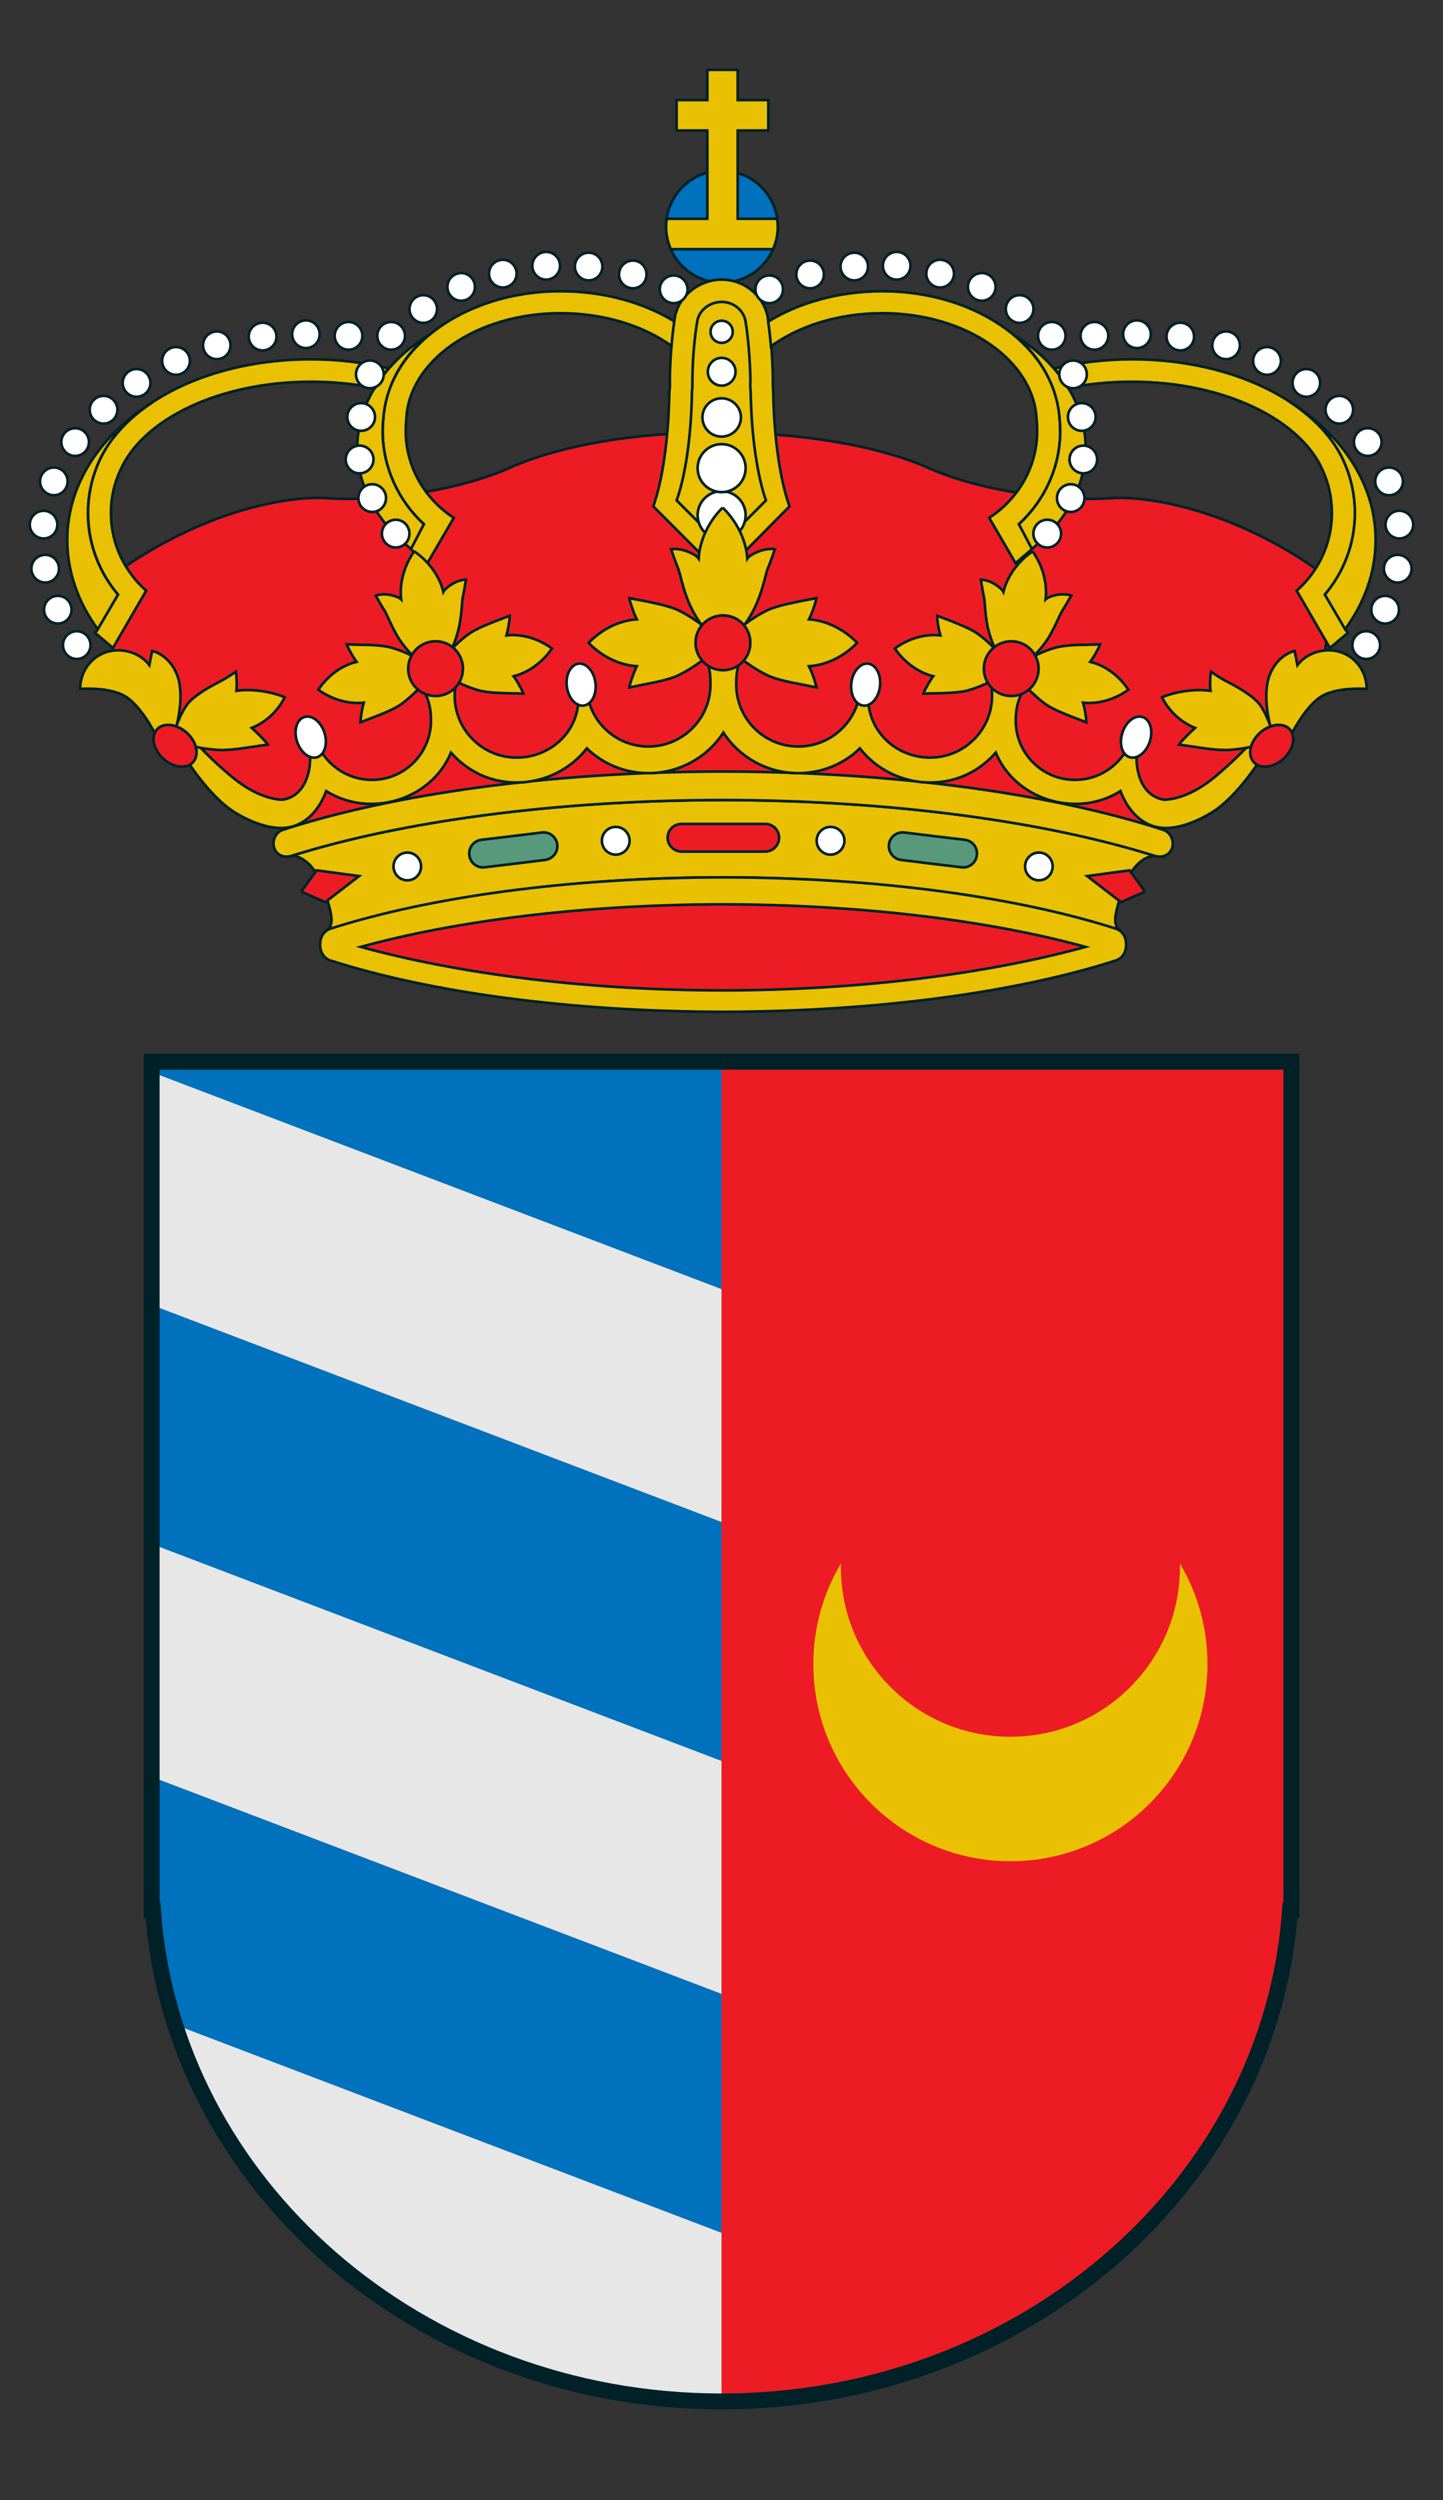 <?xml version="1.0" encoding="utf-8"?>
<!-- Generator: Adobe Illustrator 16.0.0, SVG Export Plug-In . SVG Version: 6.00 Build 0)  -->
<!DOCTYPE svg PUBLIC "-//W3C//DTD SVG 1.1//EN" "http://www.w3.org/Graphics/SVG/1.1/DTD/svg11.dtd">
<svg version="1.1" xmlns="http://www.w3.org/2000/svg" xmlns:xlink="http://www.w3.org/1999/xlink" x="0px" y="0px" width="272px"
	 height="471px" viewBox="0 0 272 471" enable-background="new 0 0 272 471" xml:space="preserve">
<rect x="0" y="0" width="272" height="471" fill="#333333" stroke="none"/>
<g id="Timbre">
	<g>
		<path fill="#0071BC" stroke="#002128" stroke-width="0.5" stroke-miterlimit="10" d="M125.548,42.713
			c0-5.817,4.696-10.546,10.518-10.546c5.842,0,10.546,4.729,10.546,10.546c0,5.815-4.704,10.521-10.546,10.521
			C130.248,53.234,125.548,48.528,125.548,42.713"/>
		<path fill="#EAC102" stroke="#002128" stroke-width="0.5" stroke-miterlimit="10" d="M146.493,41.219h-1.788h-5.653V32.6v-8.014
			h5.772v-5.729h-5.772v-5.699h-5.723v5.699h-5.792v5.729h5.792v7.953v8.681h-5.792h-1.87c-0.069,0.487-0.115,0.986-0.115,1.493
			c0,1.51,0.323,2.938,0.888,4.234h1.096h17.169h1.015c0.573-1.296,0.896-2.724,0.896-4.234
			C146.611,42.205,146.566,41.713,146.493,41.219z"/>
		<path fill="#ED1C24" stroke="#002128" stroke-width="0.5" stroke-miterlimit="10" d="M135.125,81.465
			c15.799,0,29.851,2.465,39.014,6.312c5.253,2.473,12.272,4.351,20.004,5.408c5.875,0.824,11.43,0.996,16.314,0.609
			c6.455-0.114,15.86,1.882,25.221,6.265c7.797,3.614,14.26,8.047,18.576,12.344l-3.731,3.485l-1.051,9.959l-10.224,12.371
			l-5.146,4.583l-12.105,10.217l-6.173,0.538l-1.873,5.641l-78.336-9.665L57.1,159.199l-1.918-5.641l-6.165-0.538l-12.104-10.217
			l-5.114-4.583L21.58,125.848l-1.084-9.959l-3.739-3.485c4.32-4.297,10.808-8.73,18.572-12.344
			c9.368-4.383,18.769-6.379,25.232-6.265c4.88,0.387,10.456,0.215,16.302-0.609c7.731-1.058,14.755-2.935,20.008-5.408
			C106.035,83.93,119.313,81.465,135.125,81.465"/>
		<path fill="#EAC102" stroke="#002128" stroke-width="0.5" stroke-miterlimit="10" d="M136.103,165.29
			c-29.512,0.049-56.024,3.964-74.674,10.043c1.55-0.793,1.412-2.79-0.532-8.055c-2.315-6.337-5.936-6.05-5.936-6.05
			c20.601-6.462,49.331-10.45,81.264-10.514c31.965,0.063,60.909,4.052,81.526,10.514c0,0-3.612-0.287-5.96,6.05
			c-1.915,5.265-2.054,7.261-0.495,8.055C192.634,169.254,165.638,165.34,136.103,165.29"/>
		<path fill="#EAC102" stroke="#002128" stroke-width="0.5" stroke-miterlimit="10" d="M136.237,150.721
			c-31.97,0.061-60.667,4.058-81.293,10.523c-1.383,0.442-2.823-0.11-3.252-1.505c-0.475-1.375,0.286-2.958,1.645-3.403
			c20.74-6.726,50.178-10.918,82.9-10.982c32.755,0.063,62.312,4.256,83.02,10.982c1.358,0.446,2.119,2.029,1.686,3.403
			c-0.446,1.395-1.915,1.947-3.298,1.505C197.019,154.779,168.207,150.782,136.237,150.721"/>
		<path fill="#EAC102" stroke="#002128" stroke-width="0.5" stroke-miterlimit="10" d="M136.315,190.629
			c-29.176-0.061-55.316-3.686-73.95-9.65c-1.379-0.405-2.078-1.727-2.017-3.105c0-1.321,0.667-2.528,2.017-2.941
			c18.634-5.936,44.774-9.605,73.95-9.638c29.171,0.032,55.296,3.702,73.942,9.638c1.325,0.413,2.033,1.62,2.005,2.941
			c0.086,1.378-0.646,2.7-2.005,3.105C191.611,186.943,165.486,190.568,136.315,190.629"/>
		<path fill="#ED1C24" stroke="#002128" stroke-width="0.5" stroke-miterlimit="10" d="M136.237,186.587
			c-26.32-0.021-50.125-3.228-68.247-8.194c18.122-4.966,41.927-7.965,68.247-8.018c26.32,0.057,50.272,3.056,68.37,8.018
			C186.51,183.36,162.558,186.567,136.237,186.587"/>
		<path fill="#EAC102" stroke="#002128" stroke-width="0.5" stroke-miterlimit="10" d="M77.272,103.308l3.293,2.79l4.974-8.542
			c-5.379-3.473-9.057-9.493-9.057-16.365c0-0.767,0.037-1.532,0.11-2.299c0.503-10.867,13.111-19.883,29.062-19.883
			c8.284,0,15.754,2.405,21.002,6.229c0.151-1.676,0.303-3.118,0.532-4.644c-5.817-3.583-13.336-5.725-21.534-5.725
			c-18.355,0-32.698,10.982-33.397,24.023c-0.094,0.767-0.127,1.532-0.127,2.299c0,6.964,3.027,13.217,7.76,17.564L77.272,103.308"
			/>
		<path fill="#EAC102" stroke="#002128" stroke-width="0.5" stroke-miterlimit="10" d="M77.48,103.408
			c-6.255-4.938-10.137-11.636-10.137-19.035c0-8.499,5.269-16.077,13.25-21.129c-4.901,4.206-7.924,9.612-8.337,15.664
			c-0.094,0.757-0.127,1.526-0.127,2.291c0,6.928,3.035,13.189,7.769,17.562L77.48,103.408"/>
		<path fill="#EAC102" stroke="#002128" stroke-width="0.5" stroke-miterlimit="10" d="M22.238,112.022
			c-3.506-4.138-5.642-9.52-5.642-15.363c0-3.551,0.765-6.905,2.172-9.931c5.048-11.019,20.945-19.037,39.829-19.037
			c5.175,0,10.083,0.618,14.637,1.71c-0.994,1.174-1.796,2.403-2.553,3.696c-3.792-0.763-7.85-1.176-12.084-1.176
			c-17.268,0-31.745,7.082-35.922,16.693c-1.149,2.436-1.763,5.171-1.763,8.044c0,5.819,2.589,11.047,6.64,14.629l-6.259,10.786
			l-3.346-2.821L22.238,112.022"/>
		<path fill="#EAC102" stroke="#002128" stroke-width="0.5" stroke-miterlimit="10" d="M28.657,75.828
			c-4.557,3.023-7.994,6.754-9.904,10.896c-1.375,3.023-2.177,6.374-2.177,9.93c0,5.844,2.14,11.226,5.67,15.368l-3.816,6.519
			c-3.637-4.962-5.756-10.698-5.756-16.833C12.674,91.158,19.047,81.94,28.657,75.828"/>
		<path fill="#EAC102" stroke="#002128" stroke-width="0.5" stroke-miterlimit="10" d="M136.041,52.674
			c4.201,0,7.776,2.939,8.64,6.851c0.577,3.469,0.937,7.431,0.998,11.63c0,0.442,0,0.88,0,1.289c0,0.534,0.078,1.033,0.078,1.559
			c0.155,8.844,1.35,16.631,3.063,21.395l-12.779,12.923l-12.898-12.923c1.698-4.764,2.876-12.551,3.019-21.395
			c0.041-0.525,0.123-1.025,0.123-1.559c0-0.409-0.024-0.847-0.024-1.289c0.082-4.199,0.442-8.161,0.994-11.63
			C128.109,55.613,131.873,52.674,136.041,52.674"/>
		<path fill="#EAC102" stroke="#002128" stroke-width="0.5" stroke-miterlimit="10" d="M136.041,56.881
			c2.172,0,4.021,1.464,4.467,3.494c0.528,3.289,0.843,7.026,0.941,11.011c0,0.419-0.033,0.804-0.033,1.211
			c0,0.497,0.09,0.971,0.09,1.473c0.147,8.337,1.293,15.71,2.872,20.207l-8.402,8.431l-8.436-8.431
			c1.62-4.496,2.741-11.87,2.888-20.207c0-0.501,0.086-0.976,0.086-1.473c0-0.407,0-0.792,0-1.211
			c0.057-3.985,0.385-7.722,0.941-11.011C131.873,58.345,133.86,56.881,136.041,56.881"/>
		<path fill="#EAC102" stroke="#002128" stroke-width="0.5" stroke-miterlimit="10" d="M194.707,103.308l-3.284,2.79l-4.962-8.542
			c5.375-3.473,9.044-9.493,9.044-16.365c0-0.767-0.028-1.532-0.118-2.299c-0.54-10.867-13.104-19.883-29.062-19.883
			c-8.279,0-15.741,2.405-20.994,6.229c-0.159-1.676-0.303-3.118-0.531-4.644c5.821-3.583,13.332-5.725,21.529-5.725
			c18.364,0,32.698,10.982,33.406,24.023c0.062,0.767,0.118,1.532,0.118,2.299c0,6.964-3.031,13.217-7.793,17.564L194.707,103.308"
			/>
		<path fill="#EAC102" stroke="#002128" stroke-width="0.5" stroke-miterlimit="10" d="M194.503,103.408
			c6.255-4.938,10.133-11.636,10.133-19.035c0-8.499-5.261-16.077-13.287-21.129c4.946,4.206,7.94,9.612,8.387,15.664
			c0.062,0.757,0.114,1.526,0.114,2.291c0,6.928-3.027,13.189-7.789,17.562L194.503,103.408"/>
		<path fill="#EAC102" stroke="#002128" stroke-width="0.5" stroke-miterlimit="10" d="M249.75,112.022
			c3.521-4.138,5.666-9.52,5.666-15.363c0-3.551-0.807-6.905-2.177-9.931c-5.085-11.019-20.978-19.037-39.873-19.037
			c-5.139,0-10.08,0.618-14.629,1.71c1.022,1.174,1.824,2.403,2.585,3.696c3.756-0.763,7.817-1.176,12.044-1.176
			c17.283,0,31.757,7.082,35.962,16.693c1.113,2.436,1.727,5.171,1.727,8.044c0,5.819-2.581,11.047-6.636,14.629l6.264,10.786
			l3.375-2.821L249.75,112.022"/>
		<path fill="#EAC102" stroke="#002128" stroke-width="0.5" stroke-miterlimit="10" d="M243.318,75.828
			c4.562,3.023,7.998,6.754,9.904,10.896c1.383,3.023,2.172,6.374,2.172,9.93c0,5.844-2.143,11.226-5.665,15.368l3.82,6.519
			c3.637-4.962,5.752-10.698,5.752-16.833C259.302,91.158,252.933,81.94,243.318,75.828"/>
		<path fill="#EAC102" stroke="#002128" stroke-width="0.5" stroke-miterlimit="10" d="M136.413,124.308l2.941,0.561
			c-0.471,1.258-0.572,2.639-0.572,4.081c0,6.463,5.235,11.691,11.699,11.691c5.204,0,9.609-3.381,11.144-8.075
			c0.168,0.147,1.104-4.234,1.579-4.175c0.413,0.06,0.376,4.521,0.527,4.437c0.773,5.905,5.847,9.902,11.61,9.902
			c6.427,0,11.663-5.228,11.663-11.665c0-0.503-0.024-0.969-0.062-1.444l3.648-3.848l1.964,4.905
			c-0.769,1.532-1.092,3.267-1.092,5.089c0,6.167,4.994,11.16,11.168,11.16c3.882,0,7.285-1.966,9.29-4.962l2.34-3.152l-0.028,3.862
			c0,3.872,1.559,7.368,5.146,7.983c0,0,4.12,0.264,9.577-4.25c5.425-4.533,8.464-8.288,8.464-8.288l0.462,4.519
			c0,0-4.512,7.404-9.458,10.432c-2.695,1.669-6.782,3.414-10.039,2.816c-3.444-0.577-5.906-3.463-7.175-6.844
			c-2.463,1.54-5.347,2.409-8.464,2.409c-6.668,0-12.653-3.847-15.042-9.658c-3.048,3.463-7.311,5.633-12.338,5.633
			c-5.343,0-10.231-2.518-13.279-6.433c-2.998,2.911-7.089,4.669-11.605,4.669c-5.87,0-11.159-3.025-14.125-7.637
			c-3.002,4.612-8.231,7.637-14.138,7.637c-4.487,0-8.57-1.755-11.602-4.669c-3.052,3.915-7.932,6.433-13.278,6.433
			c-4.991,0-9.254-2.17-12.338-5.633c-2.381,5.811-8.374,9.658-15.042,9.658c-3.117,0-5.989-0.879-8.468-2.409
			c-1.252,3.381-3.69,6.267-7.134,6.844c-3.257,0.597-7.368-1.147-10.076-2.816c-4.934-3.027-9.458-10.432-9.458-10.432l0.499-4.519
			c0,0,2.999,3.755,8.46,8.288c5.441,4.514,9.557,4.25,9.557,4.25c3.571-0.616,5.125-4.111,5.125-7.983v-3.862l2.332,3.152
			c2.025,2.996,5.429,4.962,9.315,4.962c6.141,0,11.127-4.993,11.127-11.16c0-1.823-0.287-3.557-1.076-5.089l1.964-4.905
			l3.665,3.848c-0.053,0.475-0.086,0.945-0.086,1.444c0,6.437,5.232,11.665,11.692,11.665c5.731,0,10.845-3.997,11.573-9.902
			c0.16,0.084,0.123-4.377,0.536-4.437c0.47-0.059,1.44,4.322,1.616,4.175c1.493,4.694,5.903,8.075,11.098,8.075
			c6.468,0,11.696-5.228,11.696-11.691c0-1.442-0.082-2.823-0.56-4.081L136.413,124.308"/>
		<path fill="#57997A" stroke="#002128" stroke-width="0.5" stroke-miterlimit="10" d="M97.031,162.717l-5.646,0.675
			c-1.411,0.204-2.761-0.822-2.913-2.258c-0.208-1.412,0.818-2.741,2.267-2.917l5.641-0.671l5.744-0.704
			c1.448-0.18,2.749,0.827,2.921,2.258c0.176,1.44-0.88,2.737-2.283,2.913L97.031,162.717"/>
		<path fill="#57997A" stroke="#002128" stroke-width="0.5" stroke-miterlimit="10" d="M175.587,162.717l5.629,0.675
			c1.42,0.204,2.77-0.822,2.913-2.258c0.208-1.412-0.814-2.741-2.254-2.917l-5.654-0.671l-5.747-0.704
			c-1.44-0.18-2.737,0.827-2.909,2.258c-0.176,1.44,0.884,2.737,2.291,2.913L175.587,162.717"/>
		<path fill="#ED1C24" stroke="#002128" stroke-width="0.5" stroke-miterlimit="10" d="M136.299,160.439h-7.81
			c-1.444,0-2.646-1.178-2.646-2.623c0-1.432,1.174-2.585,2.614-2.585h15.807c1.439,0,2.59,1.153,2.59,2.585
			c0,1.444-1.175,2.623-2.651,2.623H136.299"/>
		<polyline fill="#ED1C24" stroke="#002128" stroke-width="0.5" stroke-miterlimit="10" points="56.773,167.97 59.686,163.969 
			67.679,165.057 61.302,169.97 56.773,167.97 		"/>
		<polyline fill="#ED1C24" stroke="#002128" stroke-width="0.5" stroke-miterlimit="10" points="215.837,167.97 212.912,163.969 
			204.931,165.057 211.304,169.97 215.837,167.97 		"/>
		<path fill="#FFFFFF" stroke="#002128" stroke-width="0.5" stroke-miterlimit="10" d="M113.451,158.393
			c0-1.44,1.17-2.606,2.606-2.606c1.444,0,2.618,1.166,2.618,2.606c0,1.444-1.174,2.618-2.618,2.618
			C114.621,161.011,113.451,159.837,113.451,158.393"/>
		<path fill="#FFFFFF" stroke="#002128" stroke-width="0.5" stroke-miterlimit="10" d="M74.175,163.228
			c0-1.428,1.17-2.605,2.618-2.605c1.436,0,2.577,1.178,2.577,2.605c0,1.448-1.141,2.623-2.577,2.623
			C75.345,165.851,74.175,164.677,74.175,163.228"/>
		<path fill="#FFFFFF" stroke="#002128" stroke-width="0.5" stroke-miterlimit="10" d="M153.938,158.393
			c0-1.44,1.17-2.606,2.61-2.606c1.443,0,2.622,1.166,2.622,2.606c0,1.444-1.179,2.618-2.622,2.618
			C155.108,161.011,153.938,159.837,153.938,158.393"/>
		<path fill="#FFFFFF" stroke="#002128" stroke-width="0.5" stroke-miterlimit="10" d="M193.223,163.228
			c0-1.428,1.174-2.605,2.618-2.605c1.432,0,2.581,1.178,2.581,2.605c0,1.448-1.149,2.623-2.581,2.623
			C194.396,165.851,193.223,164.677,193.223,163.228"/>
		<path fill="#FFFFFF" stroke="#002128" stroke-width="0.5" stroke-miterlimit="10" d="M131.5,97.063
			c0-2.487,2.025-4.522,4.529-4.522c2.5,0,4.52,2.035,4.52,4.522c0,2.5-2.021,4.535-4.52,4.535
			C133.521,101.598,131.5,99.563,131.5,97.063"/>
		<path fill="#FFFFFF" stroke="#002128" stroke-width="0.5" stroke-miterlimit="10" d="M131.5,88.195
			c0-2.498,2.025-4.522,4.529-4.522c2.5,0,4.52,2.025,4.52,4.522c0,2.501-2.021,4.524-4.52,4.524
			C133.521,92.715,131.5,90.696,131.5,88.195"/>
		<path fill="#FFFFFF" stroke="#002128" stroke-width="0.5" stroke-miterlimit="10" d="M132.404,78.64
			c0-1.988,1.62-3.602,3.612-3.602c1.996,0,3.648,1.614,3.648,3.602c0,1.999-1.652,3.618-3.648,3.618
			C134.024,82.263,132.404,80.641,132.404,78.64"/>
		<path fill="#FFFFFF" stroke="#002128" stroke-width="0.5" stroke-miterlimit="10" d="M133.423,70.035
			c0-1.434,1.174-2.61,2.61-2.61s2.614,1.176,2.614,2.61c0,1.444-1.178,2.618-2.614,2.618S133.423,71.479,133.423,70.035"/>
		<path fill="#FFFFFF" stroke="#002128" stroke-width="0.5" stroke-miterlimit="10" d="M133.942,62.512
			c0-1.176,0.941-2.086,2.086-2.086c1.145,0,2.09,0.912,2.09,2.086c0,1.149-0.945,2.082-2.09,2.082
			C134.883,64.594,133.942,63.662,133.942,62.512"/>
		<path fill="#FFFFFF" stroke="#002128" stroke-width="0.5" stroke-miterlimit="10" d="M216.74,139.706
			c0.672-2.088,0.062-4.17-1.357-4.612c-1.448-0.466-3.138,0.849-3.812,2.941c-0.676,2.081-0.095,4.14,1.342,4.615
			C214.364,143.114,216.05,141.793,216.74,139.706"/>
		<path fill="#FFFFFF" stroke="#002128" stroke-width="0.5" stroke-miterlimit="10" d="M165.875,129.316
			c0.262-2.174-0.74-4.077-2.196-4.285c-1.506-0.174-2.938,1.438-3.203,3.614c-0.266,2.205,0.736,4.113,2.237,4.285
			C164.206,133.108,165.609,131.494,165.875,129.316"/>
		<path fill="#FFFFFF" stroke="#002128" stroke-width="0.5" stroke-miterlimit="10" d="M106.841,129.316
			c-0.266-2.174,0.728-4.077,2.192-4.285c1.501-0.174,2.933,1.438,3.207,3.614c0.271,2.205-0.732,4.113-2.229,4.285
			C108.546,133.108,107.103,131.494,106.841,129.316"/>
		<path fill="#FFFFFF" stroke="#002128" stroke-width="0.5" stroke-miterlimit="10" d="M55.992,139.706
			c-0.679-2.088-0.062-4.17,1.358-4.612c1.436-0.466,3.138,0.849,3.809,2.941c0.671,2.081,0.053,4.14-1.35,4.615
			C58.373,143.114,56.671,141.793,55.992,139.706"/>
		<path fill="#FFFFFF" stroke="#002128" stroke-width="0.5" stroke-miterlimit="10" d="M254.916,121.537
			c0-1.44,1.17-2.618,2.61-2.618c1.436,0,2.614,1.178,2.614,2.618c0,1.438-1.179,2.614-2.614,2.614
			C256.086,124.151,254.916,122.975,254.916,121.537"/>
		<path fill="#FFFFFF" stroke="#002128" stroke-width="0.5" stroke-miterlimit="10" d="M258.476,114.869
			c0-1.442,1.174-2.616,2.618-2.616c1.432,0,2.609,1.174,2.609,2.616c0,1.442-1.178,2.612-2.609,2.612
			C259.649,117.481,258.476,116.311,258.476,114.869"/>
		<path fill="#FFFFFF" stroke="#002128" stroke-width="0.5" stroke-miterlimit="10" d="M260.856,107.139
			c0-1.438,1.166-2.612,2.61-2.612c1.439,0,2.617,1.174,2.617,2.612c0,1.439-1.178,2.614-2.617,2.614
			C262.022,109.753,260.856,108.579,260.856,107.139"/>
		<path fill="#FFFFFF" stroke="#002128" stroke-width="0.5" stroke-miterlimit="10" d="M261.159,98.837
			c0-1.434,1.178-2.61,2.614-2.61c1.436,0,2.618,1.176,2.618,2.61c0,1.438-1.183,2.612-2.618,2.612
			C262.337,101.449,261.159,100.275,261.159,98.837"/>
		<path fill="#FFFFFF" stroke="#002128" stroke-width="0.5" stroke-miterlimit="10" d="M259.216,90.694
			c0-1.444,1.174-2.616,2.614-2.616c1.436,0,2.622,1.172,2.622,2.616c0,1.438-1.183,2.61-2.622,2.61
			C260.39,93.304,259.216,92.132,259.216,90.694"/>
		<path fill="#FFFFFF" stroke="#002128" stroke-width="0.5" stroke-miterlimit="10" d="M255.203,83.28
			c0-1.438,1.174-2.61,2.609-2.61c1.44,0,2.618,1.172,2.618,2.61c0,1.444-1.178,2.618-2.618,2.618
			C256.377,85.897,255.203,84.723,255.203,83.28"/>
		<path fill="#FFFFFF" stroke="#002128" stroke-width="0.5" stroke-miterlimit="10" d="M249.852,77.196
			c0-1.444,1.183-2.618,2.618-2.618c1.437,0,2.586,1.174,2.586,2.618c0,1.438-1.149,2.612-2.586,2.612
			C251.034,79.808,249.852,78.635,249.852,77.196"/>
		<path fill="#FFFFFF" stroke="#002128" stroke-width="0.5" stroke-miterlimit="10" d="M243.638,72.138
			c0-1.438,1.17-2.614,2.614-2.614c1.44,0,2.59,1.176,2.59,2.614c0,1.444-1.149,2.616-2.59,2.616
			C244.808,74.754,243.638,73.582,243.638,72.138"/>
		<path fill="#FFFFFF" stroke="#002128" stroke-width="0.5" stroke-miterlimit="10" d="M236.209,68c0-1.444,1.17-2.618,2.622-2.618
			c1.432,0,2.61,1.174,2.61,2.618c0,1.44-1.179,2.61-2.61,2.61C237.379,70.61,236.209,69.44,236.209,68"/>
		<path fill="#FFFFFF" stroke="#002128" stroke-width="0.5" stroke-miterlimit="10" d="M228.506,65.052
			c0-1.436,1.179-2.614,2.605-2.614c1.449,0,2.603,1.178,2.603,2.614c0,1.438-1.153,2.614-2.603,2.614
			C229.685,67.667,228.506,66.49,228.506,65.052"/>
		<path fill="#FFFFFF" stroke="#002128" stroke-width="0.5" stroke-miterlimit="10" d="M219.879,63.41
			c0-1.442,1.182-2.612,2.613-2.612c1.44,0,2.59,1.17,2.59,2.612c0,1.44-1.149,2.614-2.59,2.614
			C221.061,66.028,219.879,64.85,219.879,63.41"/>
		<path fill="#FFFFFF" stroke="#002128" stroke-width="0.5" stroke-miterlimit="10" d="M211.701,62.969
			c0-1.432,1.17-2.614,2.613-2.614c1.44,0,2.614,1.183,2.614,2.614c0,1.442-1.174,2.614-2.614,2.614
			C212.871,65.582,211.701,64.41,211.701,62.969"/>
		<path fill="#FFFFFF" stroke="#002128" stroke-width="0.5" stroke-miterlimit="10" d="M203.679,63.267
			c0-1.432,1.179-2.612,2.614-2.612c1.439,0,2.618,1.18,2.618,2.612c0,1.442-1.179,2.621-2.618,2.621
			C204.857,65.887,203.679,64.709,203.679,63.267"/>
		<path fill="#FFFFFF" stroke="#002128" stroke-width="0.5" stroke-miterlimit="10" d="M195.656,63.267
			c0-1.432,1.166-2.612,2.61-2.612c1.44,0,2.585,1.18,2.585,2.612c0,1.442-1.145,2.621-2.585,2.621
			C196.822,65.887,195.656,64.709,195.656,63.267"/>
		<path fill="#FFFFFF" stroke="#002128" stroke-width="0.5" stroke-miterlimit="10" d="M199.666,70.53
			c0-1.434,1.178-2.614,2.613-2.614c1.437,0,2.586,1.18,2.586,2.614c0,1.44-1.149,2.618-2.586,2.618
			C200.844,73.148,199.666,71.97,199.666,70.53"/>
		<path fill="#FFFFFF" stroke="#002128" stroke-width="0.5" stroke-miterlimit="10" d="M201.302,78.558
			c0-1.444,1.166-2.614,2.606-2.614c1.443,0,2.618,1.17,2.618,2.614c0,1.442-1.175,2.61-2.618,2.61
			C202.468,81.169,201.302,80.001,201.302,78.558"/>
		<path fill="#FFFFFF" stroke="#002128" stroke-width="0.5" stroke-miterlimit="10" d="M201.601,86.558
			c0-1.438,1.183-2.608,2.614-2.608c1.436,0,2.59,1.17,2.59,2.608c0,1.448-1.154,2.618-2.59,2.618
			C202.783,89.177,201.601,88.007,201.601,86.558"/>
		<path fill="#FFFFFF" stroke="#002128" stroke-width="0.5" stroke-miterlimit="10" d="M199.232,93.842
			c0-1.44,1.17-2.616,2.609-2.616c1.436,0,2.577,1.176,2.577,2.616c0,1.438-1.137,2.61-2.577,2.61
			C200.402,96.452,199.232,95.28,199.232,93.842"/>
		<path fill="#FFFFFF" stroke="#002128" stroke-width="0.5" stroke-miterlimit="10" d="M194.785,100.534
			c0-1.442,1.183-2.616,2.614-2.616c1.444,0,2.618,1.174,2.618,2.616c0,1.44-1.178,2.614-2.618,2.614
			C195.968,103.149,194.785,101.974,194.785,100.534"/>
		<path fill="#FFFFFF" stroke="#002128" stroke-width="0.5" stroke-miterlimit="10" d="M189.586,58.223
			c0-1.44,1.17-2.616,2.609-2.616c1.448,0,2.61,1.176,2.61,2.616c0,1.432-1.17,2.612-2.61,2.612
			C190.756,60.835,189.586,59.655,189.586,58.223"/>
		<path fill="#FFFFFF" stroke="#002128" stroke-width="0.5" stroke-miterlimit="10" d="M182.447,54.049
			c0-1.436,1.17-2.61,2.618-2.61c1.432,0,2.602,1.174,2.602,2.61c0,1.444-1.17,2.614-2.602,2.614
			C183.617,56.662,182.447,55.492,182.447,54.049"/>
		<path fill="#FFFFFF" stroke="#002128" stroke-width="0.5" stroke-miterlimit="10" d="M174.597,51.549
			c0-1.436,1.17-2.612,2.61-2.612c1.436,0,2.618,1.176,2.618,2.612c0,1.44-1.183,2.618-2.618,2.618
			C175.767,54.167,174.597,52.989,174.597,51.549"/>
		<path fill="#FFFFFF" stroke="#002128" stroke-width="0.5" stroke-miterlimit="10" d="M166.42,50.07
			c0-1.438,1.178-2.614,2.613-2.614c1.448,0,2.594,1.176,2.594,2.614c0,1.442-1.146,2.612-2.594,2.612
			C167.598,52.686,166.42,51.512,166.42,50.07"/>
		<path fill="#FFFFFF" stroke="#002128" stroke-width="0.5" stroke-miterlimit="10" d="M158.43,50.219
			c0-1.438,1.166-2.614,2.618-2.614c1.424,0,2.569,1.176,2.569,2.614c0,1.415-1.146,2.61-2.569,2.61
			C159.596,52.829,158.43,51.635,158.43,50.219"/>
		<path fill="#FFFFFF" stroke="#002128" stroke-width="0.5" stroke-miterlimit="10" d="M150.093,51.702
			c0-1.442,1.183-2.618,2.614-2.618c1.448,0,2.59,1.176,2.59,2.618c0,1.444-1.138,2.616-2.59,2.616
			C151.275,54.318,150.093,53.146,150.093,51.702"/>
		<path fill="#FFFFFF" stroke="#002128" stroke-width="0.5" stroke-miterlimit="10" d="M142.395,54.51
			c0-1.444,1.186-2.616,2.622-2.616c1.436,0,2.577,1.172,2.577,2.616c0,1.438-1.142,2.612-2.577,2.612
			C143.58,57.123,142.395,55.948,142.395,54.51"/>
		<path fill="#FFFFFF" stroke="#002128" stroke-width="0.5" stroke-miterlimit="10" d="M11.864,121.537
			c0-1.44,1.166-2.618,2.606-2.618c1.444,0,2.594,1.178,2.594,2.618c0,1.438-1.15,2.614-2.594,2.614
			C13.034,124.151,11.864,122.975,11.864,121.537"/>
		<path fill="#FFFFFF" stroke="#002128" stroke-width="0.5" stroke-miterlimit="10" d="M8.296,114.869
			c0-1.442,1.174-2.616,2.614-2.616s2.577,1.174,2.577,2.616c0,1.442-1.137,2.612-2.577,2.612S8.296,116.311,8.296,114.869"/>
		<path fill="#FFFFFF" stroke="#002128" stroke-width="0.5" stroke-miterlimit="10" d="M5.912,107.139
			c0-1.438,1.174-2.612,2.622-2.612c1.436,0,2.585,1.174,2.585,2.612c0,1.439-1.153,2.614-2.585,2.614
			C7.086,109.753,5.912,108.579,5.912,107.139"/>
		<path fill="#FFFFFF" stroke="#002128" stroke-width="0.5" stroke-miterlimit="10" d="M5.609,98.837c0-1.434,1.182-2.61,2.618-2.61
			c1.44,0,2.585,1.176,2.585,2.61c0,1.438-1.146,2.612-2.585,2.612C6.791,101.449,5.609,100.275,5.609,98.837"/>
		<path fill="#FFFFFF" stroke="#002128" stroke-width="0.5" stroke-miterlimit="10" d="M7.544,90.694
			c0-1.444,1.187-2.616,2.618-2.616c1.436,0,2.585,1.172,2.585,2.616c0,1.438-1.15,2.61-2.585,2.61
			C8.73,93.304,7.544,92.132,7.544,90.694"/>
		<path fill="#FFFFFF" stroke="#002128" stroke-width="0.5" stroke-miterlimit="10" d="M11.553,83.28c0-1.438,1.183-2.61,2.618-2.61
			c1.448,0,2.598,1.172,2.598,2.61c0,1.444-1.149,2.618-2.598,2.618C12.735,85.897,11.553,84.723,11.553,83.28"/>
		<path fill="#FFFFFF" stroke="#002128" stroke-width="0.5" stroke-miterlimit="10" d="M16.908,77.196
			c0-1.444,1.17-2.618,2.61-2.618c1.444,0,2.618,1.174,2.618,2.618c0,1.438-1.174,2.612-2.618,2.612
			C18.078,79.808,16.908,78.635,16.908,77.196"/>
		<path fill="#FFFFFF" stroke="#002128" stroke-width="0.5" stroke-miterlimit="10" d="M23.126,72.138
			c0-1.438,1.174-2.614,2.618-2.614c1.432,0,2.614,1.176,2.614,2.614c0,1.444-1.182,2.616-2.614,2.616
			C24.3,74.754,23.126,73.582,23.126,72.138"/>
		<path fill="#FFFFFF" stroke="#002128" stroke-width="0.5" stroke-miterlimit="10" d="M30.559,68c0-1.444,1.179-2.618,2.618-2.618
			c1.44,0,2.618,1.174,2.618,2.618c0,1.44-1.178,2.61-2.618,2.61C31.737,70.612,30.559,69.44,30.559,68"/>
		<path fill="#FFFFFF" stroke="#002128" stroke-width="0.5" stroke-miterlimit="10" d="M38.27,65.052
			c0-1.436,1.162-2.614,2.61-2.614c1.44,0,2.577,1.178,2.577,2.614c0,1.438-1.137,2.614-2.577,2.614
			C39.432,67.667,38.27,66.49,38.27,65.052"/>
		<path fill="#FFFFFF" stroke="#002128" stroke-width="0.5" stroke-miterlimit="10" d="M46.881,63.41
			c0-1.442,1.178-2.612,2.618-2.612s2.618,1.17,2.618,2.612c0,1.44-1.178,2.614-2.618,2.614C48.06,66.028,46.881,64.85,46.881,63.41
			"/>
		<path fill="#FFFFFF" stroke="#002128" stroke-width="0.5" stroke-miterlimit="10" d="M55.059,62.969
			c0-1.432,1.179-2.614,2.614-2.614c1.444,0,2.581,1.183,2.581,2.614c0,1.442-1.137,2.614-2.581,2.614
			C56.237,65.582,55.059,64.41,55.059,62.969"/>
		<path fill="#FFFFFF" stroke="#002128" stroke-width="0.5" stroke-miterlimit="10" d="M63.081,63.267
			c0-1.432,1.178-2.612,2.614-2.612c1.444,0,2.618,1.18,2.618,2.612c0,1.442-1.174,2.621-2.618,2.621
			C64.259,65.887,63.081,64.709,63.081,63.267"/>
		<path fill="#FFFFFF" stroke="#002128" stroke-width="0.5" stroke-miterlimit="10" d="M71.107,63.267
			c0-1.432,1.186-2.612,2.618-2.612c1.439,0,2.618,1.18,2.618,2.612c0,1.442-1.179,2.621-2.618,2.621
			C72.293,65.887,71.107,64.709,71.107,63.267"/>
		<path fill="#FFFFFF" stroke="#002128" stroke-width="0.5" stroke-miterlimit="10" d="M67.103,70.53
			c0-1.434,1.178-2.614,2.614-2.614s2.618,1.18,2.618,2.614c0,1.44-1.182,2.618-2.618,2.618S67.103,71.97,67.103,70.53"/>
		<path fill="#FFFFFF" stroke="#002128" stroke-width="0.5" stroke-miterlimit="10" d="M65.462,78.558
			c0-1.444,1.174-2.614,2.614-2.614c1.444,0,2.614,1.17,2.614,2.614c0,1.442-1.17,2.61-2.614,2.61
			C66.636,81.169,65.462,80.001,65.462,78.558"/>
		<path fill="#FFFFFF" stroke="#002128" stroke-width="0.5" stroke-miterlimit="10" d="M65.163,86.558
			c0-1.438,1.174-2.608,2.614-2.608c1.444,0,2.622,1.17,2.622,2.608c0,1.448-1.178,2.618-2.622,2.618
			C66.337,89.177,65.163,88.007,65.163,86.558"/>
		<path fill="#FFFFFF" stroke="#002128" stroke-width="0.5" stroke-miterlimit="10" d="M67.552,93.842
			c0-1.44,1.166-2.616,2.614-2.616c1.436,0,2.602,1.176,2.602,2.616c0,1.438-1.166,2.61-2.602,2.61
			C68.718,96.454,67.552,95.28,67.552,93.842"/>
		<path fill="#FFFFFF" stroke="#002128" stroke-width="0.5" stroke-miterlimit="10" d="M71.987,100.534
			c0-1.442,1.178-2.616,2.61-2.616s2.581,1.174,2.581,2.616c0,1.44-1.149,2.614-2.581,2.614S71.987,101.974,71.987,100.534"/>
		<path fill="#FFFFFF" stroke="#002128" stroke-width="0.5" stroke-miterlimit="10" d="M77.186,58.223
			c0-1.44,1.174-2.616,2.614-2.616c1.436,0,2.581,1.176,2.581,2.616c0,1.432-1.145,2.612-2.581,2.612
			C78.36,60.835,77.186,59.655,77.186,58.223"/>
		<path fill="#FFFFFF" stroke="#002128" stroke-width="0.5" stroke-miterlimit="10" d="M84.329,54.049c0-1.436,1.17-2.61,2.614-2.61
			c1.428,0,2.581,1.174,2.581,2.61c0,1.444-1.153,2.614-2.581,2.614C85.507,56.662,84.329,55.492,84.329,54.049"/>
		<path fill="#FFFFFF" stroke="#002128" stroke-width="0.5" stroke-miterlimit="10" d="M92.171,51.549
			c0-1.436,1.178-2.612,2.614-2.612c1.439,0,2.593,1.176,2.593,2.612c0,1.44-1.154,2.618-2.593,2.618
			C93.349,54.167,92.171,52.989,92.171,51.549"/>
		<path fill="#FFFFFF" stroke="#002128" stroke-width="0.5" stroke-miterlimit="10" d="M100.34,50.07
			c0-1.438,1.17-2.614,2.618-2.614c1.44,0,2.61,1.176,2.61,2.614c0,1.442-1.17,2.612-2.61,2.612
			C101.51,52.686,100.34,51.512,100.34,50.07"/>
		<path fill="#FFFFFF" stroke="#002128" stroke-width="0.5" stroke-miterlimit="10" d="M108.354,50.219
			c0-1.438,1.174-2.614,2.614-2.614c1.436,0,2.585,1.176,2.585,2.614c0,1.415-1.149,2.61-2.585,2.61
			C109.528,52.829,108.354,51.635,108.354,50.219"/>
		<path fill="#FFFFFF" stroke="#002128" stroke-width="0.5" stroke-miterlimit="10" d="M116.683,51.702
			c0-1.442,1.166-2.618,2.614-2.618c1.436,0,2.573,1.176,2.573,2.618c0,1.444-1.133,2.616-2.573,2.616
			C117.845,54.314,116.683,53.146,116.683,51.702"/>
		<path fill="#FFFFFF" stroke="#002128" stroke-width="0.5" stroke-miterlimit="10" d="M124.37,54.51
			c0-1.444,1.178-2.616,2.618-2.616c1.432,0,2.614,1.172,2.614,2.616c0,1.438-1.182,2.612-2.614,2.612
			C125.548,57.123,124.37,55.948,124.37,54.51"/>
		<path fill="#EAC102" stroke="#002128" stroke-width="0.5" stroke-miterlimit="10" d="M78.086,103.881
			c2.52,1.677,4.729,4.502,5.482,7.615c0,0,0.303-0.618,1.669-1.475c1.419-0.851,2.598-0.818,2.598-0.818s-0.384,2.44-0.597,3.315
			c-0.192,0.882-0.192,3.498-0.757,5.846c-0.528,2.356-1.493,4.23-1.493,4.23c-0.998-0.872-2.36-1.287-3.73-1.058
			c-1.42,0.268-2.537,1.117-3.171,2.264c0,0-1.562-1.438-2.892-3.461c-1.285-2.035-2.201-4.463-2.667-5.234
			c-0.503-0.732-1.71-2.905-1.71-2.905s1.088-0.415,2.708-0.126c1.579,0.329,2.082,0.828,2.082,0.828
			C75.255,109.704,76.286,106.36,78.086,103.881"/>
		<path fill="#EAC102" stroke="#002128" stroke-width="0.5" stroke-miterlimit="10" d="M79.138,129.536
			c-0.782-0.654-1.403-1.595-1.583-2.71c-0.205-1.111,0.025-2.195,0.532-3.079c0,0-2.094-1.119-4.349-1.734
			c-1.706-0.499-4.737-0.534-5.649-0.534c-0.904-0.025-2.729-0.08-2.729-0.08s0.147,0.442,0.684,1.407
			c0.609,1.147,1.17,1.884,1.17,1.884c-3.027,0.73-5.588,2.816-7.204,5.252c2.356,1.706,5.469,2.763,8.554,2.436
			c0,0-0.266,0.851-0.446,2.176c-0.172,1.06-0.172,1.532-0.172,1.532s1.698-0.679,2.561-0.996c0.843-0.325,3.669-1.387,5.109-2.416
			C77.521,131.298,79.138,129.536,79.138,129.536"/>
		<path fill="#EAC102" stroke="#002128" stroke-width="0.5" stroke-miterlimit="10" d="M85.908,128.346
			c0.528-0.91,0.773-2,0.561-3.084c-0.176-1.115-0.769-2.058-1.563-2.732c0,0,1.592-1.763,3.498-3.113
			c1.448-1.054,4.291-2.09,5.138-2.442c0.831-0.321,2.537-0.969,2.537-0.969s0,0.442-0.151,1.53
			c-0.208,1.293-0.462,2.172-0.462,2.172c3.089-0.348,6.218,0.736,8.574,2.469c-1.648,2.414-4.205,4.465-7.232,5.23
			c0,0,0.564,0.708,1.174,1.884c0.528,0.941,0.679,1.379,0.679,1.379s-1.829-0.058-2.733-0.058
			c-0.908-0.035-3.898-0.057-5.637-0.532C88.051,129.455,85.908,128.346,85.908,128.346"/>
		<path fill="#EAC102" stroke="#002128" stroke-width="0.5" stroke-miterlimit="10" d="M136.225,95.63
			c2.462,2.383,4.41,5.938,4.643,9.583c0,0,0.434-0.679,2.172-1.332c1.698-0.673,3.02-0.405,3.02-0.405s-0.904,2.669-1.321,3.58
			c-0.377,0.945-0.912,3.852-1.988,6.345c-1.031,2.536-2.504,4.435-2.504,4.435c-0.94-1.142-2.36-1.878-3.968-1.878
			c-1.616,0-3.031,0.736-3.968,1.878c0,0-1.46-1.902-2.524-4.435c-1.056-2.493-1.591-5.4-1.976-6.345
			c-0.397-0.91-1.317-3.58-1.317-3.58s1.317-0.268,3.023,0.405c1.739,0.653,2.172,1.332,2.172,1.332
			C131.93,101.567,133.754,98.012,136.225,95.63"/>
		<path fill="#EAC102" stroke="#002128" stroke-width="0.5" stroke-miterlimit="10" d="M132.372,124.437
			c-0.757-0.914-1.256-2.056-1.256-3.326c0-1.288,0.466-2.44,1.227-3.344c0,0-2.144-1.675-4.533-2.821
			c-1.804-0.851-5.159-1.469-6.157-1.679c-1.039-0.196-3.031-0.583-3.031-0.583s0.053,0.501,0.479,1.675
			c0.458,1.407,0.937,2.324,0.937,2.324c-3.539,0.233-6.787,2.049-9.085,4.428c2.299,2.381,5.547,4.175,9.085,4.408
			c0,0-0.479,0.914-0.937,2.319c-0.425,1.176-0.479,1.677-0.479,1.677s1.992-0.382,3.031-0.618c0.998-0.178,4.353-0.792,6.157-1.643
			C130.199,126.108,132.372,124.437,132.372,124.437"/>
		<path fill="#EAC102" stroke="#002128" stroke-width="0.5" stroke-miterlimit="10" d="M140.145,124.437
			c0.772-0.914,1.271-2.056,1.271-3.326c0-1.288-0.471-2.44-1.235-3.344c0,0,2.115-1.675,4.524-2.821
			c1.788-0.851,5.171-1.469,6.174-1.679c1.026-0.196,3.022-0.583,3.022-0.583s-0.09,0.501-0.471,1.675
			c-0.466,1.407-0.94,2.324-0.94,2.324c3.493,0.233,6.787,2.049,9.077,4.428c-2.29,2.381-5.575,4.175-9.077,4.408
			c0,0,0.475,0.914,0.94,2.319c0.381,1.176,0.471,1.677,0.471,1.677s-1.996-0.382-3.022-0.618c-1.003-0.178-4.386-0.792-6.174-1.643
			C142.296,126.108,140.145,124.437,140.145,124.437"/>
		<path fill="#EAC102" stroke="#002128" stroke-width="0.5" stroke-miterlimit="10" d="M194.638,103.881
			c-2.523,1.677-4.729,4.502-5.493,7.615c0,0-0.299-0.618-1.678-1.475c-1.411-0.851-2.581-0.818-2.581-0.818s0.384,2.44,0.589,3.315
			c0.2,0.882,0.2,3.498,0.757,5.846c0.54,2.356,1.505,4.23,1.505,4.23c0.999-0.872,2.341-1.287,3.731-1.058
			c1.399,0.268,2.52,1.117,3.17,2.264c0,0,1.555-1.438,2.885-3.461c1.284-2.035,2.196-4.463,2.691-5.234
			c0.475-0.732,1.71-2.905,1.71-2.905s-1.113-0.415-2.732-0.126c-1.592,0.329-2.095,0.828-2.095,0.828
			C197.461,109.704,196.43,106.36,194.638,103.881"/>
		<path fill="#EAC102" stroke="#002128" stroke-width="0.5" stroke-miterlimit="10" d="M193.574,129.536
			c0.794-0.654,1.407-1.595,1.588-2.71c0.208-1.111,0-2.195-0.532-3.079c0,0,2.091-1.119,4.353-1.734
			c1.734-0.499,4.729-0.534,5.642-0.534c0.908-0.025,2.732-0.08,2.732-0.08s-0.151,0.442-0.671,1.407
			c-0.618,1.147-1.178,1.884-1.178,1.884c3.026,0.73,5.567,2.816,7.188,5.252c-2.336,1.706-5.462,2.763-8.542,2.436
			c0,0,0.262,0.851,0.471,2.176c0.139,1.06,0.139,1.532,0.139,1.532s-1.689-0.679-2.557-0.996c-0.847-0.325-3.657-1.387-5.105-2.416
			C195.187,131.298,193.574,129.536,193.574,129.536"/>
		<path fill="#EAC102" stroke="#002128" stroke-width="0.5" stroke-miterlimit="10" d="M186.809,128.346
			c-0.536-0.91-0.766-2-0.569-3.084c0.176-1.115,0.766-2.058,1.563-2.732c0,0-1.584-1.763-3.494-3.113
			c-1.439-1.054-4.287-2.09-5.109-2.442c-0.851-0.321-2.557-0.969-2.557-0.969s0,0.442,0.147,1.53
			c0.2,1.293,0.466,2.172,0.466,2.172c-3.076-0.348-6.234,0.736-8.578,2.469c1.641,2.414,4.229,4.465,7.232,5.23
			c0,0-0.561,0.708-1.178,1.884c-0.536,0.941-0.684,1.379-0.684,1.379s1.828-0.058,2.741-0.058c0.899-0.035,3.935-0.057,5.641-0.532
			C184.693,129.455,186.809,128.346,186.809,128.346"/>
		<path fill="#EAC102" stroke="#002128" stroke-width="0.5" stroke-miterlimit="10" d="M235.809,140.725
			c0.266-0.939,0.854-1.872,1.697-2.671c1.882-1.675,4.414-1.966,5.617-0.62c0.176,0.178,0.322,0.446,0.438,0.65
			c0,0,2.618-5.228,5.702-6.991c3.117-1.734,8.346-1.297,8.346-1.297c0-4.017-3.113-7.284-7.151-7.284
			c-2.34,0-4.573,1.058-5.898,2.79l-0.523-2.673c0,0-3.229,0.648-4.729,4.59c-1.477,3.874,0.147,9.544,0.147,9.544
			s-0.818-2.444-2.025-4.056c-1.211-1.614-4.291-3.348-5.911-4.175c-1.611-0.793-3.256-1.996-3.256-1.996s-0.086,0.442-0.155,1.534
			c-0.05,1.289,0.069,2.078,0.069,2.078c-2.975-0.407-6.439,0.116-9.147,1.207c1.179,2.381,3.354,4.637,6.234,5.785
			c0,0-1.03,0.91-1.968,1.908c-0.793,0.826-1.06,1.235-1.06,1.235s2.025,0.299,3.057,0.44c0.998,0.153,4.353,0.708,6.369,0.561
			C233.137,141.201,234.81,140.931,235.809,140.725"/>
		<path fill="#EAC102" stroke="#002128" stroke-width="0.5" stroke-miterlimit="10" d="M36.912,140.725
			c-0.27-0.939-0.863-1.872-1.714-2.671c-1.882-1.675-4.41-1.966-5.608-0.62c-0.176,0.178-0.323,0.446-0.442,0.65
			c0,0-2.618-5.228-5.703-6.991c-3.076-1.734-8.341-1.297-8.341-1.297c0-4.017,3.117-7.284,7.143-7.284
			c2.377,0,4.59,1.058,5.903,2.79l0.528-2.673c0,0,3.236,0.648,4.729,4.59c1.464,3.874-0.144,9.544-0.144,9.544
			s0.822-2.444,2.029-4.056c1.194-1.614,4.295-3.348,5.903-4.175c1.616-0.793,3.26-1.996,3.26-1.996s0.086,0.442,0.143,1.534
			c0.062,1.289-0.029,2.078-0.029,2.078c2.974-0.407,6.411,0.116,9.106,1.207c-1.174,2.381-3.346,4.637-6.222,5.785
			c0,0,1.022,0.91,1.972,1.908c0.79,0.826,1.056,1.235,1.056,1.235s-2.025,0.299-3.056,0.44c-1.002,0.153-4.344,0.708-6.377,0.561
			C39.587,141.201,37.91,140.931,36.912,140.725"/>
		<path fill="#ED1C24" stroke="#002128" stroke-width="0.5" stroke-miterlimit="10" d="M76.945,125.984
			c0-2.849,2.291-5.169,5.167-5.169c2.848,0,5.15,2.32,5.15,5.169s-2.299,5.14-5.15,5.14
			C79.236,131.124,76.945,128.833,76.945,125.984"/>
		<path fill="#ED1C24" stroke="#002128" stroke-width="0.5" stroke-miterlimit="10" d="M185.454,125.984
			c0-2.849,2.295-5.169,5.175-5.169c2.852,0,5.143,2.32,5.143,5.169s-2.291,5.14-5.143,5.14
			C187.749,131.124,185.454,128.833,185.454,125.984"/>
		<path fill="#ED1C24" stroke="#002128" stroke-width="0.5" stroke-miterlimit="10" d="M243.131,137.434
			c-1.207-1.346-3.73-1.055-5.617,0.62c-1.873,1.706-2.43,4.171-1.194,5.527c1.194,1.35,3.727,1.084,5.604-0.624
			C243.81,141.259,244.329,138.794,243.131,137.434"/>
		<path fill="#ED1C24" stroke="#002128" stroke-width="0.5" stroke-miterlimit="10" d="M29.589,137.434
			c1.207-1.346,3.727-1.055,5.608,0.62c1.886,1.706,2.414,4.171,1.203,5.527c-1.203,1.35-3.735,1.084-5.604-0.624
			C28.914,141.259,28.378,138.794,29.589,137.434"/>
		<path fill="#ED1C24" stroke="#002128" stroke-width="0.5" stroke-miterlimit="10" d="M131.12,121.097
			c0-2.845,2.295-5.14,5.171-5.14c2.855,0,5.138,2.295,5.138,5.14c0,2.857-2.283,5.169-5.138,5.169
			C133.415,126.266,131.12,123.954,131.12,121.097"/>
	</g>
</g>
<g id="Escudo">
	<path fill="#ED1C24" d="M28.585,200.034h214.832v159.812h-0.245c-3.649,51.684-50.244,92.579-107.174,92.579
		c-56.932,0-103.522-40.896-107.172-92.579h-0.241V200.034L28.585,200.034z"/>
</g>
<g id="Piezas_y_mueble">
	<path fill="#ED1C24" d="M28.585,200.034h214.832v159.812h-0.245c-3.649,51.684-50.244,92.579-107.174,92.579
		c-56.932,0-103.522-40.896-107.172-92.579h-0.241V200.034L28.585,200.034z"/>
	<g>
		<path fill="#E7E7E7" d="M28.585,359.846h0.241c0.495,7.003,1.802,13.794,3.792,20.327L136,419.531v-43.882L28.585,334.753V359.846
			z"/>
		<polygon fill="#E7E7E7" points="28.585,245.859 28.585,289.746 136,330.637 136,286.752 		"/>
		<polygon fill="#E7E7E7" points="136,200.034 28.585,200.034 28.585,200.852 136,241.74 		"/>
		<polygon fill="#E7E7E7" points="136,241.74 28.585,200.852 28.585,245.859 136,286.752 		"/>
		<polygon fill="#E7E7E7" points="28.585,334.753 136,375.649 136,330.637 28.585,289.746 		"/>
		<path fill="#E7E7E7" d="M135.998,452.426H136v-32.895L32.619,380.174C45.314,421.851,86.779,452.426,135.998,452.426z"/>
	</g>
	<g id="Layer_6">
		<g>
			<polygon fill="#0071BC" points="136,200.034 28.585,200.034 28.585,201.981 136,242.869 			"/>
			<polygon fill="#0071BC" points="28.585,290.875 136,331.762 136,286.752 28.585,245.859 			"/>
			<path fill="#0071BC" d="M28.585,359.846h0.241c0.526,7.462,1.976,14.686,4.193,21.607L136,420.661v-45.012L28.585,334.753
				V359.846z"/>
		</g>
	</g>
	<g id="Layer_5">
		<path fill="#EAC102" d="M222.406,294.553c0,0.225,0.009,0.458,0.009,0.687c0,17.652-14.31,31.962-31.95,31.962
			c-17.655,0-31.965-14.31-31.965-31.962c0-0.229,0.008-0.462,0.016-0.687c-3.305,5.543-5.203,12.026-5.203,18.948
			c0,20.52,16.633,37.149,37.152,37.149c20.512,0,37.137-16.63,37.137-37.149C227.602,306.58,225.704,300.096,222.406,294.553z"/>
	</g>
	<g id="Layer_1">
	</g>
</g>
<g id="Borde">
	<path fill="none" stroke="#002128" stroke-width="3" stroke-miterlimit="10" d="M28.585,200.034h214.832v159.812h-0.245
		c-3.649,51.684-50.244,92.579-107.174,92.579c-56.932,0-103.522-40.896-107.172-92.579h-0.241V200.034L28.585,200.034z"/>
</g>
</svg>
